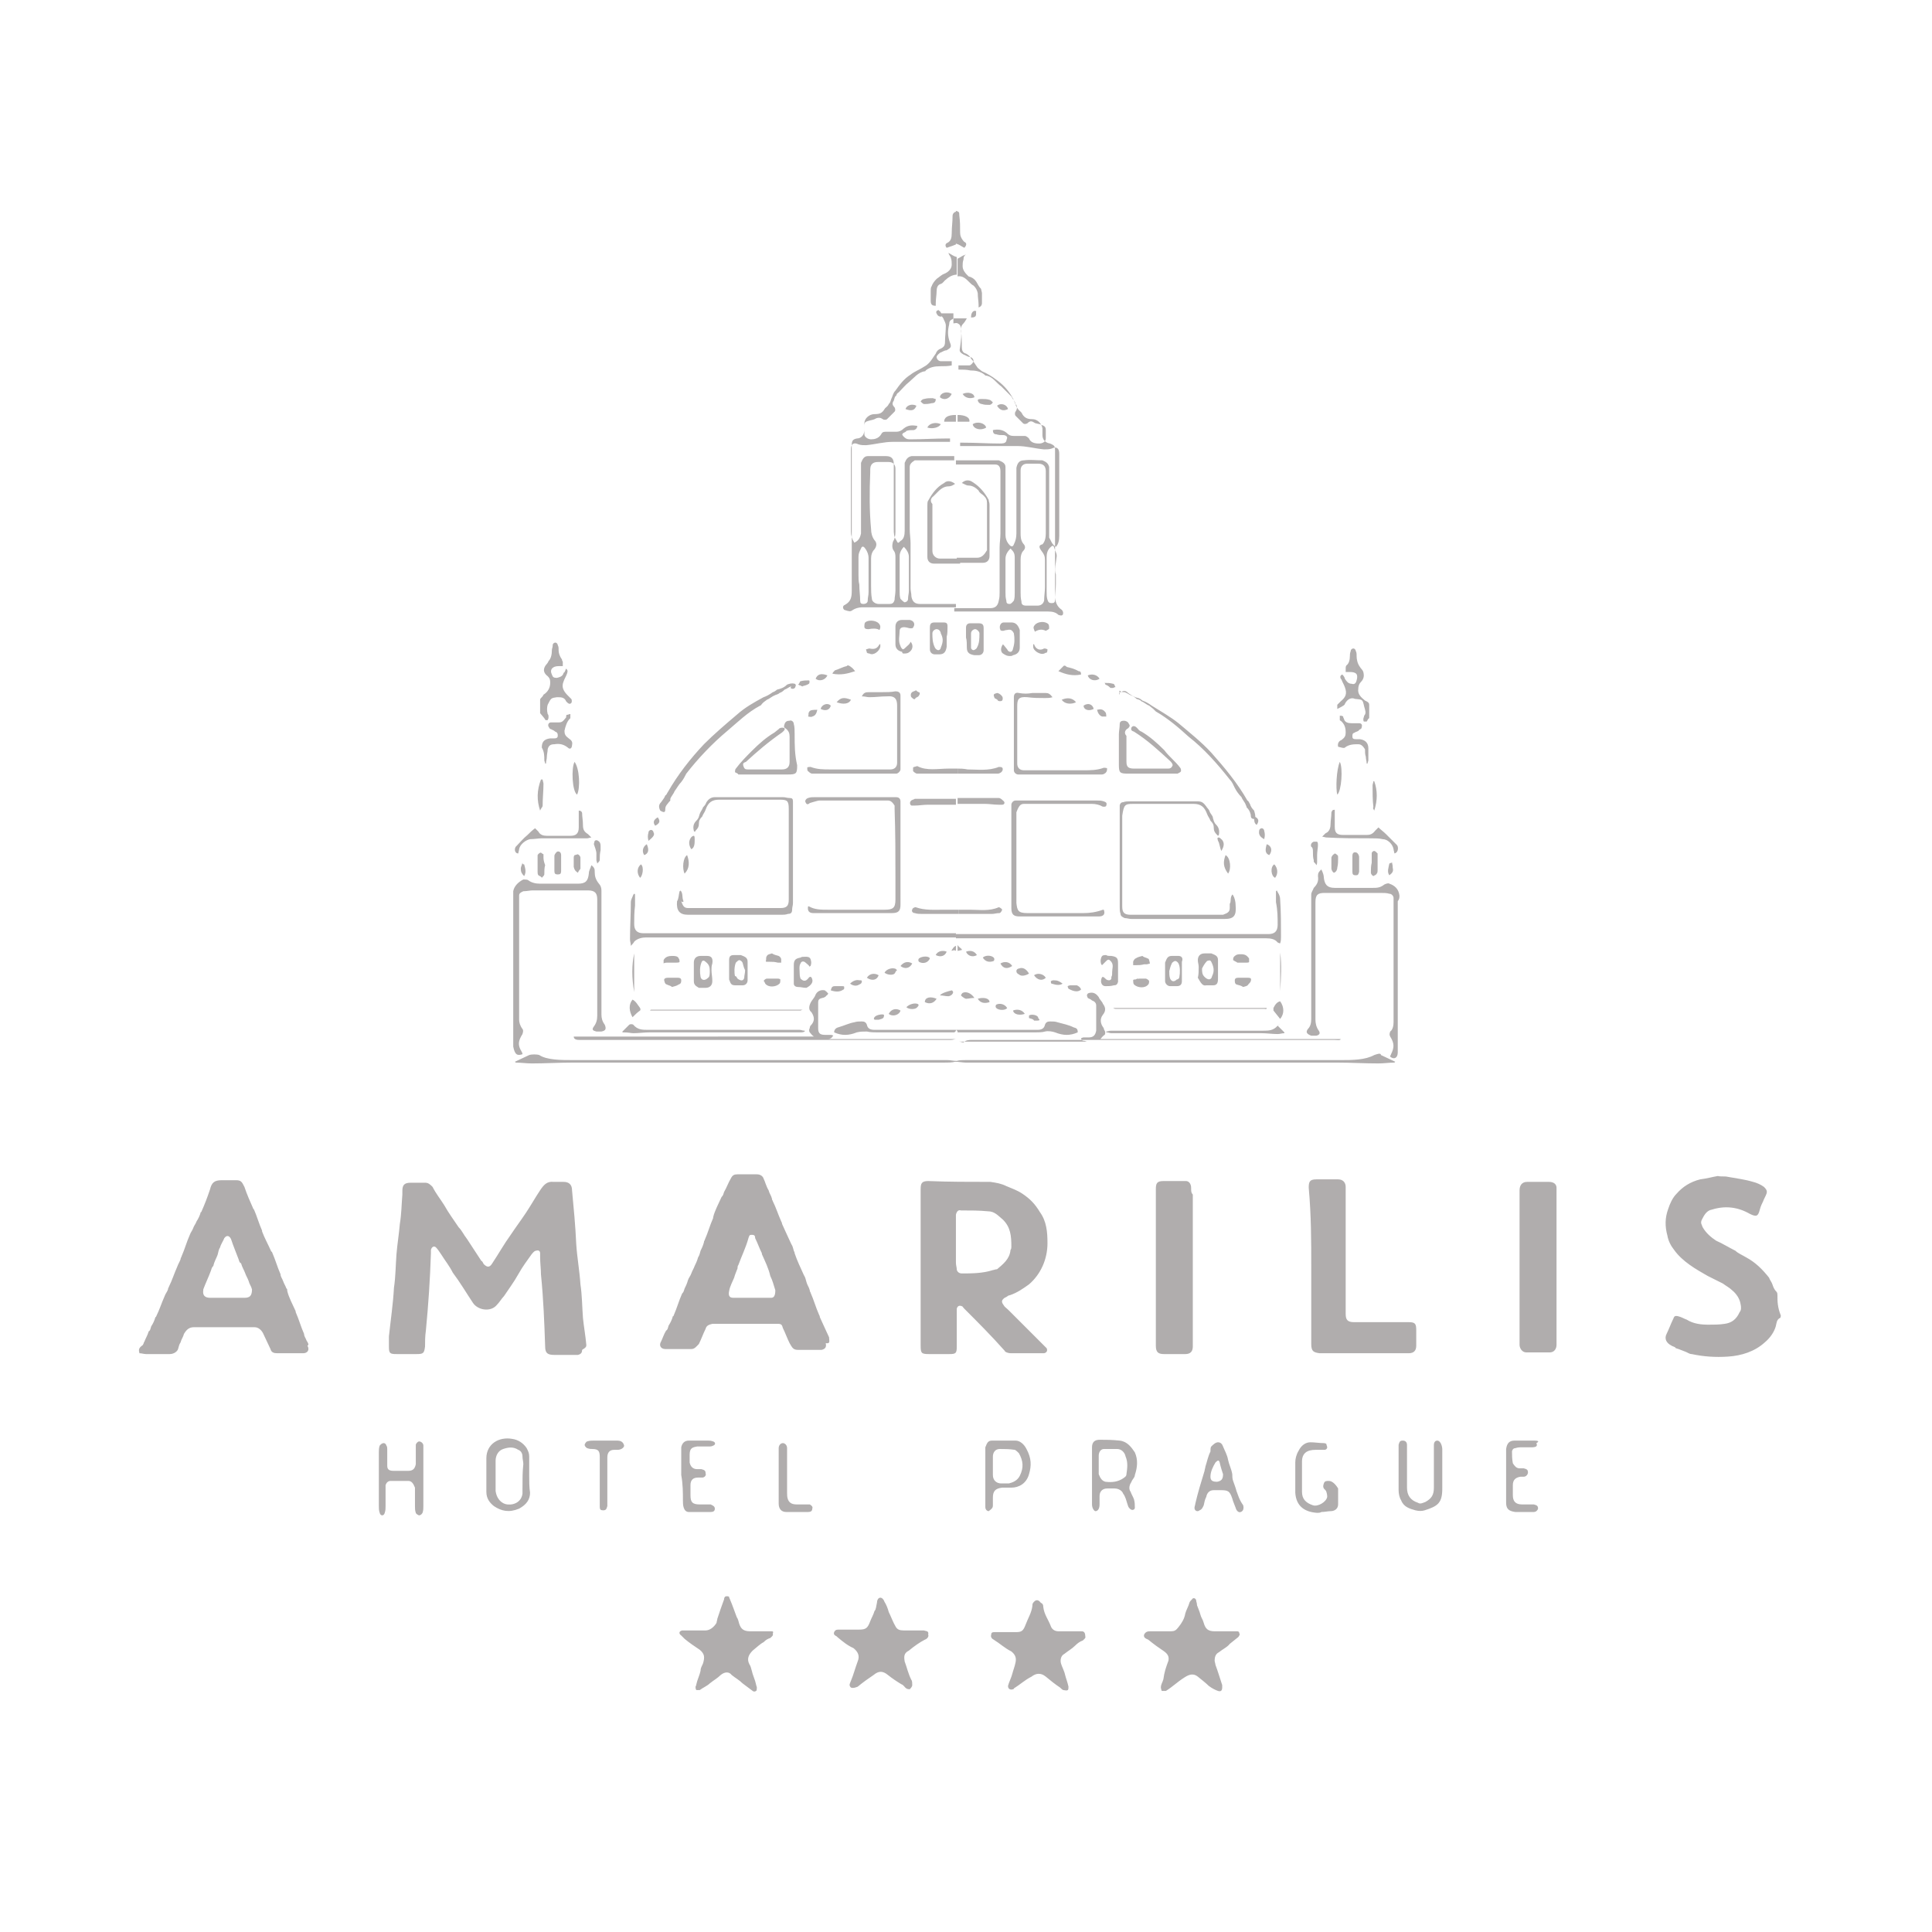 <svg version="1.1" id="Vrstva_1" xmlns="http://www.w3.org/2000/svg" x="0" y="0" viewBox="0 0 230 230" style="enable-background:new 0 0 230 230" xml:space="preserve"><style>.st0{fill:#b0adad}</style><path class="st0" d="M69.8 160.1c-.1-1.1-.3-2.2-.4-3.2-.1-1.3-.1-2.7-.3-4-.1-1.6-.4-3.2-.5-4.8-.1-2.2-.3-4.3-.5-6.4 0-.6-.3-1-1-1h-1.2c-.8-.1-1.2.4-1.6 1-.6.9-1.1 1.8-1.7 2.7-.6.9-1.2 1.7-1.8 2.6-.8 1.1-1.4 2.2-2.2 3.4-.3.5-.6.5-1 .1-.1-.1-.1-.3-.3-.4-.6-.9-1.1-1.7-1.7-2.6-.4-.5-.6-1-1-1.4-.6-.9-1.2-1.7-1.7-2.6-.5-.8-1-1.4-1.4-2.2-.3-.3-.5-.5-.9-.5h-1.7c-.8 0-1 .3-1 1v.4c-.1 1.2-.1 2.3-.3 3.5-.1 1.2-.3 2.4-.4 3.6-.1 1.3-.1 2.7-.3 4-.1 1.9-.4 3.9-.6 5.8v1.2c0 .8.1.9.9.9h2.4c.8 0 .9-.1 1-.9 0-.6 0-1.2.1-1.9.3-3.1.5-6.1.6-9.2v-.4c.1-.4.4-.5.6-.3s.4.5.6.8c.5.8 1 1.4 1.4 2.2.9 1.2 1.6 2.4 2.4 3.6.6.9 2.1 1.1 2.8.3.4-.4.6-.8.9-1.1.6-.9 1.2-1.7 1.7-2.6.5-.9 1.1-1.7 1.6-2.4.1-.1.3-.4.5-.4.3-.1.5 0 .5.3v.4c0 .8.1 1.4.1 2.1.3 3 .4 5.7.5 8.6 0 .8.3 1 1.1 1h2.8c.4-.1.5-.3.5-.6.5-.3.5-.4.5-.6zm50.6 1h3.9c.4-.1.4-.4.3-.6l-.4-.4-1.4-1.4-2.7-2.7c-.3-.3-.5-.4-.6-.6-.3-.4-.3-.6.1-.9.3-.1.4-.3.6-.3.9-.3 1.6-.8 2.3-1.3 1.4-1.2 2.2-3 2.2-4.9 0-1.3-.1-2.6-.9-3.7-.6-1-1.2-1.6-2.1-2.2-.6-.4-1.2-.6-1.9-.9-.6-.3-1.2-.4-1.9-.5-2.4 0-5 0-7.4-.1-.8 0-.9.3-.9 1v18.6c0 .9.1 1 1 1h2.4c.8 0 .9-.1.9-.9v-4.5c.1-.4.4-.4.6-.3.1 0 .1.1.3.3 1.6 1.6 3.2 3.2 4.8 5 0 .1.3.3.8.3zm-2.2-9.9c-1.2.4-2.6.4-3.7.4-.4 0-.6-.3-.6-.5s-.1-.5-.1-.8v-5.7c.1-.4.3-.6.6-.5 1.1 0 2.2 0 3.2.1.8 0 1.2.5 1.8 1 .9.9 1 1.9 1 3.2 0 .1 0 .3-.1.4-.1 1.1-.9 1.7-1.6 2.3-.2 0-.4.1-.5.1zm-81.7 8.4c-.1-.3-.3-.5-.3-.8-.4-.9-.6-1.7-1-2.6v-.1c-.4-.9-.8-1.6-1-2.4 0-.1 0-.3-.1-.3-.1-.3-.3-.6-.4-.9-.1-.3-.3-.5-.3-.8-.4-.9-.6-1.7-1-2.6 0 0 0-.1-.1-.1-.4-.9-.8-1.6-1.1-2.4v-.1c-.4-.9-.6-1.7-1-2.6v.1c-.4-.9-.8-1.8-1.1-2.7-.3-.6-.4-.8-1-.8h-1.7c-.9 0-1.2.3-1.4 1.1-.3.9-.6 1.7-1 2.6 0 0 0 .1-.1.1-.1.4-.3.8-.5 1.1-.1.3-.3.5-.4.8s-.3.5-.4.8c-.4.9-.6 1.7-1 2.6 0 .1-.1.1-.1.3-.1.3-.3.6-.4.9-.4.9-.6 1.6-1 2.4 0 .1-.1.1-.1.3-.1.3-.3.5-.4.8-.4.9-.6 1.6-1 2.4 0 0 0 .1-.1.1-.1.4-.3.8-.5 1.1-.1.3-.1.5-.3.6-.1.4-.4.9-.5 1.2-.1.1-.1.4-.3.5-.4.3-.4.5-.3.9.3 0 .5.1.8.1h2.8c.5 0 .9-.3 1-.6.1-.3.1-.5.3-.8.1-.4.3-.6.4-1 .3-.5.6-.8 1.2-.8h7.2c.5 0 .9.4 1.1.9.3.6.5 1.1.8 1.7.1.4.4.5.8.5h3.1c.5 0 .8-.4.5-.9.2-.1.1-.3-.1-.6zm-7.4-5.1H25c-.6 0-.9-.3-.8-.9v-.1c.3-.8.6-1.4.9-2.2.1-.3.1-.4.3-.6.1-.5.4-1 .5-1.3.1-.3.1-.6.3-.9.1-.4.4-.8.5-1.1.3-.4.6-.3.8.1.3.9.6 1.6.9 2.4.1.3.1.4.3.5.1.4.4.9.5 1.2.1.3.3.6.4.9.1.4.3.6.4 1 0 .8-.3 1-.9 1zm69.6 4.7c-.4-.9-.8-1.7-1.1-2.4 0-.1 0-.1-.1-.3-.4-.9-.6-1.7-1-2.6 0-.1-.1-.1-.1-.3-.1-.4-.3-.6-.4-1-.1-.3-.1-.5-.3-.8-.4-.9-.8-1.7-1.1-2.6 0-.1 0-.1-.1-.3-.1-.3-.1-.5-.3-.8-.4-.9-.8-1.7-1.1-2.4 0-.1 0-.1-.1-.3-.4-.9-.6-1.6-1-2.4 0-.1-.1-.1-.1-.3-.1-.4-.3-.6-.4-1-.3-.5-.4-1-.6-1.4-.1-.3-.4-.5-.8-.5h-2.3c-.4 0-.6.1-.8.5-.3.5-.5 1.1-.8 1.6-.1.3-.1.4-.3.6-.4.9-.8 1.6-1 2.4v.1c-.4.9-.6 1.7-1 2.6 0 .1-.1.1-.1.3-.1.4-.3.8-.4 1-.1.3-.1.5-.3.8-.1.4-.3.8-.4 1-.1.3-.3.6-.4.9-.1.3-.3.5-.4.8-.1.4-.3.8-.4 1-.1.3-.1.4-.3.6-.4.9-.6 1.7-1 2.6 0 0 0 .1-.1.1-.1.4-.3.8-.5 1.1-.1.3-.1.5-.3.6-.3.5-.4.9-.6 1.3-.3.5 0 .9.5.9h3.1c.4 0 .6-.3.9-.6.3-.6.5-1.2.8-1.8.1-.4.4-.5.8-.6h7.8c.4 0 .5.1.6.5.3.6.5 1.2.8 1.8.3.5.4.8 1 .8h2.8c.5-.1.6-.4.5-.8.6.1.4-.3.4-.7zm-6.9-4.7h-4.5c-.5 0-.6-.3-.5-.8.1-.6.4-1.1.6-1.6.1-.4.3-.8.4-1.1 0-.1 0-.3.1-.4.4-1.1.9-2.1 1.2-3.2.1-.3.1-.4.4-.4s.4.1.4.4c.3.6.5 1.2.8 1.8v.1c.4.9.8 1.7 1 2.6.3.6.4 1.1.6 1.7 0 .7-.2.9-.5.9zm119.8-.3c0-.1 0-.3-.1-.4-.3-.3-.4-.6-.5-.9-.1-.3-.3-.5-.4-.8-.8-1-1.6-1.8-2.7-2.4-.5-.3-1-.5-1.3-.8-.8-.4-1.6-.9-2.3-1.2-.6-.4-1.2-.9-1.6-1.6-.1-.3-.3-.5-.1-.9.3-.6.6-1.1 1.2-1.2 1.6-.5 3.1-.3 4.5.5.8.4 1 .3 1.2-.5.1-.4.3-.8.4-1 .1-.3.3-.6.4-.9s0-.5-.3-.8c-.4-.3-.9-.5-1.3-.6-1-.3-1.9-.4-3-.6-.4-.1-.8 0-1.2-.1-.6.1-1.3.3-2.1.4-1.2.3-2.1.9-2.8 1.7-.5.5-.8 1.2-1 1.8-.4 1.1-.4 2.1-.1 3.2.1.6.4 1.2.8 1.7 1 1.4 2.6 2.3 4 3.1l1.8.9c.4.3.8.5 1.1.8.5.4.9 1 1 1.6.1.4.1.8-.1 1-.4.9-1 1.3-1.8 1.4-.6.1-1.3.1-1.9.1-.9 0-1.8-.1-2.6-.6-.3-.1-.6-.3-1-.4-.4-.1-.5 0-.6.3-.3.6-.5 1.2-.8 1.8-.3.6 0 1.1.6 1.4.1.1.4.1.5.3.4.1.8.3 1.1.4s.5.3.8.3c1.4.3 2.8.4 4.3.3 1.6-.1 3.2-.6 4.4-1.7.6-.5 1.1-1.2 1.3-1.9.1-.4.1-.8.5-1 .1 0 .1-.3.1-.3-.4-1-.4-1.7-.4-2.4zm-55.5-3.5v9.3c0 .9.3 1 1 1.1h10.6c.6 0 .9-.3.9-.9v-1.8c0-.8-.1-1-.9-1h-6.5c-.8 0-1-.3-1-1v-15.1c0-.5-.3-.9-.9-.9h-2.6c-.8 0-.9.3-.9 1 .3 3.3.3 6.4.3 9.3zm-14.3-9.3c0-.5-.3-.8-.6-.8h-2.7c-.8 0-.9.3-.9 1v18.6c0 .8.3 1 1 1h2.5c.6 0 .9-.3.9-.9v-18.1c-.2-.2-.2-.4-.2-.8zm42.6-.7h-2.6c-.6 0-.9.4-.9 1v18.4c0 .4.3.9.8.9h2.8c.5 0 .8-.4.8-.9v-18.7c0-.4-.3-.7-.9-.7zm-92.6 53.5h-2.5c-.8 0-1.1-.3-1.3-.9-.1-.3-.1-.5-.3-.8-.3-.8-.5-1.4-.8-2.1 0-.1-.1-.1-.1-.3-.1-.1-.4-.1-.5 0-.1.1-.1.3-.1.3-.3.8-.5 1.4-.8 2.3 0 .1-.1.4-.1.5-.3.5-.8.9-1.3.9h-2.8c-.4.1-.4.4-.1.6l.4.4c.6.5 1.2.9 1.8 1.3.6.5.6.9.4 1.6-.1.3-.3.5-.3.9-.1.5-.4 1.1-.5 1.6 0 .1-.1.3-.1.3 0 .1 0 .3.1.4h.4c.4-.3.9-.5 1.2-.8.5-.4.9-.6 1.3-1 .5-.4 1-.4 1.3 0 .5.4.9.6 1.3 1l1.2.9c.1.1.3.1.4 0 .1 0 .1-.3.1-.4s-.1-.3-.1-.4c-.1-.5-.4-1.1-.5-1.6-.1-.3-.1-.5-.3-.8-.3-.6-.1-1.1.4-1.6.5-.4.9-.8 1.3-1 .3-.3.5-.4.8-.5.1-.1.4-.3.3-.5.1-.3 0-.3-.2-.3zm55.5 0h-2.7c-.8 0-1.1-.3-1.3-1-.1-.4-.3-.6-.4-1-.1-.4-.3-.8-.4-1.1 0-.3-.1-.4-.1-.6-.1-.3-.4-.3-.5-.1-.1.1-.3.3-.3.4-.1.4-.4.9-.5 1.3-.1.6-.4 1.1-.8 1.6-.3.4-.5.5-.9.5H137c-.3 0-.6 0-.8.4-.1.4.3.5.5.6.6.5 1.3 1 1.9 1.4.4.3.6.6.5 1.1-.3.8-.5 1.4-.6 2.2-.1.4-.3.6-.3 1 0 .1.1.4.1.4h.5c.8-.5 1.4-1.1 2.2-1.6.6-.4 1.1-.5 1.6-.1s1 .8 1.3 1.1c.4.3.8.5 1.1.6.3.1.5 0 .5-.4v-.3c-.3-.9-.5-1.6-.8-2.4 0-.1-.1-.4-.1-.5 0-.4.1-.8.5-1 .5-.4 1-.6 1.3-1 .4-.3.6-.5 1-.8.1-.1.3-.4.1-.5.1-.1-.1-.2-.2-.2zm-37.3-.1h-2.4c-.5 0-.8-.1-1-.5-.3-.5-.5-1.1-.8-1.7-.1-.4-.3-.9-.5-1.2-.1-.3-.3-.5-.5-.5-.3 0-.4.4-.4.6-.1.4-.1.8-.3 1-.1.4-.4.9-.5 1.2-.3.8-.5 1-1.3 1h-2.5c-.3 0-.4.1-.5.3-.1.3.1.4.3.5l.1.1c.6.5 1.2 1 1.9 1.3.5.4.8.9.5 1.6-.3.8-.5 1.6-.8 2.3-.1.3-.3.5 0 .8.3.1.5 0 .8-.1.6-.5 1.3-1 1.9-1.4.6-.5 1.1-.5 1.7 0 .5.4 1.1.8 1.6 1.1.3.1.4.4.6.5.1.1.4.1.4.1.1-.1.3-.3.3-.5s0-.5-.1-.6c-.4-.8-.5-1.4-.8-2.2-.1-.6-.1-1 .5-1.3.6-.5 1.3-1 1.9-1.3.3-.1.5-.4.4-.6.1-.5-.3-.4-.5-.5zm18.7.1H126c-.5 0-.8-.3-.9-.6-.3-.8-.8-1.4-.9-2.3 0-.3-.1-.4-.3-.5-.3-.4-.6-.4-.9 0-.1.1-.1.3-.1.4-.1.8-.5 1.4-.8 2.2s-.5.9-1.2.9h-2.4c-.3 0-.5 0-.5.3-.1.3.1.5.3.6.8.5 1.3 1 2.1 1.4.5.4.6.8.5 1.3-.1.5-.3 1-.4 1.4s-.4 1-.5 1.4c0 .4.3.5.6.4.1 0 .1-.1.1-.1.8-.5 1.3-1 2.1-1.4.5-.4 1.1-.5 1.7 0 .6.5 1.1.9 1.7 1.3.1.1.3.3.4.3s.4.1.5 0c.1 0 .1-.3.1-.4-.1-.5-.3-1-.4-1.4-.1-.5-.4-1-.5-1.4-.1-.4 0-.9.4-1.1.5-.4.9-.6 1.3-1 .3-.3.6-.5.9-.6.1-.1.4-.3.3-.5 0-.6-.3-.6-.5-.6zm4.6-22.7c-.9-.1-1.7-.1-2.4-.1-.6 0-.9.3-.9.9v6.8c0 .5.3.8.4.8.3 0 .5-.3.5-.8v-1c0-.5.3-.9.9-.9h.9c.5 0 .9.3 1 .6.3.4.4.9.5 1.2.1.3.1.4.3.6.3.3.6.1.6-.1 0-.4 0-.6-.1-1-.1-.3-.3-.6-.4-.9-.3-.4-.1-.9.1-1.2.1-.3.4-.5.4-.8.3-.9.4-1.8 0-2.7-.4-.6-.9-1.3-1.8-1.4zm.8 4c0 .3-.3.4-.4.5-.6.4-1.3.5-2.1.4-.4-.1-.6-.4-.8-.9v-2.2c0-.5.3-.8.6-.8h1.6c.5 0 .9.4 1 .9.3.7.2 1.4.1 2.1zm-71.1.2v-2.3c0-.4-.1-.6-.3-1-.4-.6-1-1-1.7-1.1-1.6-.3-3.1.6-3.1 2.3v4c0 .8.4 1.3.9 1.7.9.6 1.8.8 3 .3.9-.5 1.3-1.1 1.3-1.9-.1-.7-.1-1.3-.1-2zm-.8 1.6v.5c-.1.9-.9 1.4-1.8 1.3-.8-.1-1.3-.8-1.4-1.6v-3.6c0-.6.3-1.2.9-1.4s1.2-.3 1.8.1c.3.1.5.4.5.8 0 .3.1.6.1.9-.1.9-.1 1.8-.1 3zm-11.8-5.2c0-.3-.3-.5-.5-.5s-.4.3-.4.4v2.3c-.1.5-.3.8-.9.8h-1.7c-.5 0-.8-.1-.8-.6v-1.8c0-.3 0-.5-.1-.6-.1-.4-.5-.4-.8 0-.1.3-.1.5-.1.8v6.4c0 .3 0 .5.1.8.1.4.5.4.6 0 .1-.3.1-.5.1-.8v-2.5c.1-.3.3-.5.6-.5h2.1c.4 0 .6.3.8.8v2.2c0 .3 0 .5.1.8 0 .1.3.3.4.3.1 0 .3-.1.4-.3.1-.3.1-.5.1-.8v-7.2zm96.8 5.4c-.1-.4-.3-.9-.4-1.2-.1-.3-.1-.5-.1-.8-.1-.6-.4-1.2-.5-1.7-.1-.6-.4-1.1-.6-1.6-.1-.3-.3-.5-.6-.5s-.6.3-.8.5c-.1.1-.1.4-.1.6-.3.6-.4 1.2-.6 1.8 0 .1-.1.4-.1.5-.4 1.3-.8 2.6-1.1 3.9 0 .1-.1.4-.1.5 0 .4.4.5.6.3.3-.1.4-.4.5-.6.1-.4.1-.6.3-1 .1-.5.4-.8.9-.8h.8c.9 0 1.1.1 1.4 1 .1.4.3.8.4 1.1.1.4.4.6.6.5.3-.1.4-.4.3-.8-.5-.7-.6-1.2-.8-1.7zm-2.3-1.1c-.5 0-.8-.1-.8-.6 0-.6.3-1.2.6-1.7.3-.3.4-.3.5 0 .1.5.3 1.1.4 1.4 0 .6-.2.8-.7.9zm-26.7 2.8v-.9c0-.8.3-1.1 1.1-1.2h1.1c.9 0 1.8-.5 2.1-1.6.3-1 .3-1.9-.3-3-.3-.6-.8-1-1.3-1h-2.8c-.5 0-.6.3-.8.8v7.1c0 .4.3.5.4.5.4-.3.5-.4.5-.7zm0-5.8c0-.5.3-.9.8-.9.6 0 1.2 0 1.8.1.1 0 .4.3.5.4.5.9.6 1.7.1 2.7-.3.6-.9.8-1.3.9h-.9c-.6 0-1-.4-1-1v-2.2zm53.4-1.4c-.1-.3-.3-.5-.5-.5-.3 0-.4.3-.4.5v5.1c0 .9-.3 1.3-1 1.7-.3.1-.6.3-.9.1-.9-.3-1.3-.9-1.3-1.8V172c0-.2-.1-.5-.5-.5-.3 0-.4.1-.5.5v5.4c0 .4.1.9.3 1.2.3.8 1 1 1.7 1.2.4.1.8.1 1.1 0 1.6-.5 2.1-.9 2.1-2.6v-4.7s0-.2-.1-.5zm-13.4 4.3c-.3 0-.5 0-.6.3-.1.3-.1.4 0 .6.1.1.3.3.3.4.1.3.1.5.1.6-.1.6-1.1 1.2-1.7 1-.9-.3-1.3-.8-1.3-1.6V174c0-1 .6-1.4 1.6-1.4h1.1c.1 0 .3-.1.3-.3 0-.1-.1-.3-.1-.4-.1-.1-.3-.1-.3-.1-.5 0-1.1-.1-1.6-.1-.6 0-1.1.4-1.4 1-.3.5-.4 1-.4 1.4v3.6c.1 1.6 1.1 2.3 2.6 2.4.1 0 .4 0 .5-.1.4 0 .8-.1 1.1-.1.5 0 .9-.3.9-.8v-1.9c-.3-.5-.7-.9-1.1-.9zm24.5-4.8s-.1 0 0 0h-2.4c-.6 0-.9.3-1 1v6.4c0 .8.4 1 1.1 1.1h2.2c.3 0 .5-.3.5-.4 0-.3-.1-.4-.5-.5h-1.4c-.8 0-1.1-.4-1.1-1.1v-1.2c0-.6.3-.9.9-1h.4c.3 0 .5-.3.5-.5 0-.3-.1-.4-.5-.5h-.5c-.4 0-.6-.3-.8-.6-.1-.5-.1-1-.1-1.4 0-.1.1-.4.4-.4.3-.1.5-.1.6-.1h1.3c.5 0 .8-.1.6-.5.4-.2.2-.3-.2-.3zm-101.4 7.1c0 .3 0 .6.1.9.1.3.3.5.6.5h2.6c.3 0 .5-.1.5-.4s-.3-.4-.5-.5h-1.3c-.9 0-1.1-.3-1.1-1.1v-1.2c0-.6.3-.9.9-.9h.5c.3 0 .5-.3.4-.5 0-.3-.1-.4-.5-.5H83c-.5 0-.8-.3-.9-.8v-.9c0-.8.3-.9.9-1h1.3c.3 0 .4 0 .6-.1.3-.1.3-.4 0-.5-.3-.1-.4-.1-.6-.1H82c-.5 0-.8.3-.9.8v3.3c.2 1.1.2 2.1.2 3zm-7.8-7.1h-2.8c-.3 0-.5 0-.8.1-.1 0-.3.3-.3.4 0 .1.1.3.3.4.3.1.4.1.6.1.8 0 .9.3.9 1v5.9c0 .3.1.4.4.4.3 0 .4-.1.5-.5v-5.8c0-.6.3-.9.8-.9h.4c.5 0 .8-.3.8-.5-.1-.5-.5-.6-.8-.6zm22.9 7.6h-1.5c-.5 0-.9-.1-1.1-.6-.1-.3-.1-.5-.1-.8v-5.3c0-.4-.3-.6-.5-.6-.3 0-.5.3-.5.6v6.6c0 .6.3 1 .9 1h2.6c.3 0 .5-.1.5-.4.1-.2-.1-.4-.3-.5zm5-106.4c.4-.3.9-.4 1.2-.4h11.2v-.4h-4.3c-.6 0-.9-.3-1-.9 0-.4-.1-.6-.1-1v-5.3c0-.6-.1-1.1-.1-1.7v-7.4c0-.4.3-.6.6-.8h4.7v-.5h-5.1c-.4.1-.6.3-.8.8v8.1c0 .5-.1 1-.5 1.2-.3.3-.3.3-.5-.1-.3-.4-.3-.9-.3-1.3v-7.8c0-.6-.3-.9-.9-.9h-2.2c-.4 0-.6.3-.8.8v8.4c-.1.5-.3.9-.8 1.1-.3-.5-.4-.9-.4-1.3v-9.8c0-.6.3-.9.9-.6.3.1.6.1.9.1 1.1-.1 2.1-.4 3.2-.4h6.8v-.4h-.4c-1.4 0-2.8.1-4.3.1-.3 0-.5 0-.8-.3-.1-.1-.3-.3-.1-.4 0-.1.3-.1.4-.3.3-.1.5-.1.9-.1.3-.1.4-.3.4-.5-.6-.1-1.1-.1-1.6.3-.3.3-.6.4-.9.4h-1.3c-.3 0-.4.1-.5.3-.3.5-.8.6-1.2.6-.4 0-.8-.3-.8-.6v-1c0-.4.1-.5.5-.6.3-.1.6-.1.9-.3.3-.1.5-.1.8.1.1.1.4.1.5 0l.9-.9c.1-.1.1-.3 0-.5-.3-.3-.3-.5-.1-.8.1-.3.1-.5.3-.6 0-.1.1-.3.3-.4.4-.4.8-.9 1.2-1.2.6-.5 1.1-1.2 1.9-1.3 0 0 .1 0 .1-.1.5-.4 1.1-.5 1.7-.5.5 0 1 0 1.4-.1V43H112c-.3 0-.5-.3-.5-.5s.3-.4.4-.5c.3-.1.5-.3.8-.3.5-.3.6-.4.4-.9-.3-.8-.3-1.4-.1-2.2 0-.3.1-.5.4-.6l.1-.1v-.6h-1.6c.1.3.3.4.4.6.1.3.3.5.3.9 0 .6-.1 1.3-.1 1.9 0 .4-.1.6-.5.8-.3.1-.5.3-.6.6-.3.4-.5.8-.8 1.1-.1.1-.3.3-.5.4-.6.4-1.2.6-1.7 1-.8.5-1.3 1.2-1.8 1.9-.3.3-.3.6-.5 1-.1.3-.1.4-.3.6-.1.3-.4.4-.5.6-.3.5-.6.6-1.2.6s-1.2.5-1.2 1.1v.8c0 .6-.4 1-.9 1-.5.1-.6.3-.6.8v17.3c0 .8-.1 1.3-.8 1.7-.3.1-.3.4-.1.6.6.2.7.2.9.1zm5.7-6.5c0-.5.3-.9.5-1.1.4.4.6.8.6 1.2v4c0 .4-.1.6-.1 1 0 .3-.3.4-.4.4s-.4-.3-.5-.4c-.1-.3-.1-.6-.1-.9v-4.2zm-3.5-10v-.3c0-.6.3-.9.9-.9h1.3c.5 0 .8.3.8.8v7.5c0 .5-.1.9-.3 1.2-.1.4-.1.6 0 .9.3.4.3.6.3 1v3.9c0 .4-.1.8-.1 1.1-.1.4-.3.5-.6.5h-1.3c-.4 0-.8-.3-.8-.6-.1-.5-.1-1.1-.1-1.6v-3.2c0-.4.1-.8.4-1.1.3-.4.3-.8 0-1.1-.3-.4-.4-.9-.4-1.3-.2-2.1-.2-4.4-.1-6.8zm-1.4 12.2v-2.1c0-.4.1-.6.3-1 .1-.3.3-.3.5 0 .3.4.4.8.4 1.1v4.1c0 .4-.1.6-.1 1 0 .3-.3.4-.5.4-.3 0-.4-.1-.4-.4 0-.6-.1-1.2-.1-1.9-.1-.4-.1-.8-.1-1.2zm-40 57.1c0-.1 0-.1-.1-.3-.5-.8-.4-1.3.1-2.1.1-.3.1-.5 0-.6-.3-.4-.4-.8-.4-1.1v-14.8c0-.3.3-.4.5-.5.4 0 .8-.1 1.1-.1H70c.9 0 1.1.4 1.1 1.1v13.8c0 .5-.1.9-.4 1.3-.3.4-.1.5.3.6h.6c.5-.1.6-.3.4-.8-.3-.4-.4-.8-.4-1.2V106c0-.3-.1-.6-.3-.8-.4-.5-.5-.9-.5-1.4 0-.3 0-.5-.4-.8-.1.4-.3.6-.3 1-.1.9-.4 1.2-1.3 1.2h-4.5c-.5 0-1-.1-1.4-.4-.1-.1-.4-.1-.6-.1-.6.3-1.1.8-1.2 1.4v18.5c.2 1 .5 1.1 1.1.9zm13.3-13.4c.4-.4 1-.5 1.4-.5h36.9v-.5H76.6c-.8 0-1.1-.4-1.1-1.1 0-.7 0-1.4.1-2.2v-1.3c0-.1-.1-.1-.1-.1l-.1.1c-.1.3-.3.6-.3.9 0 1.4-.1 3-.1 4.4 0 .3.1.5.1.8.4-.4.4-.5.4-.5z"/><path class="st0" d="M81.3 107.1c-.1-.4 0-.8-.3-1.1 0 .1-.1.1-.1.1-.1.4-.1.9-.3 1.2-.1 1.1.3 1.6 1.3 1.6H93c.3 0 .5 0 .8-.1.3 0 .5-.1.5-.5 0-.3.1-.5.1-.8V95.4c0-.3-.1-.4-.4-.4s-.5-.1-.8-.1h-8.1c-.5 0-.8.3-1 .6-.1.3-.3.5-.4.6-.1.3-.3.5-.4.8-.1.3-.1.5-.4.8-.4.4-.4.8-.3 1.2 0 .1.1.1.1.1s.1 0 .1-.1c.3-.3.4-.5.4-.8 0-.4.1-.6.4-.9.1-.3.3-.5.4-.8.3-.9.8-1.2 1.6-1.2h7.2c.9 0 1.1.1 1.1 1.1v10.8c0 .8-.3 1-1 1h-11c-.5 0-.6-.3-.8-.8.3.2.3 0 .2-.2zm25.3-2.8v2.8c0 1-.3 1.2-1.3 1.2h-6.7c-.9 0-1.6 0-2.3-.4h-.1c-.1.5.1.8.6.8h9.4c.8 0 1-.3 1-1V95.4c0-.4-.3-.5-.5-.5H97c-.3 0-.5 0-.8.1-.3.1-.4.4-.3.5.1.3.3.3.5.1.4-.1.9-.3 1.2-.3h8.1c.4 0 .6.3.8.6v.4c.1 2.9.1 5.4.1 8zm.6-21v-.5c0-.4-.3-.5-.6-.5-.5.1-1.1.1-1.6.1h-1.6c-.4 0-.6.1-.8.5.4 0 .6.1.9.1.8 0 1.3-.1 2.1-.1 1-.1 1.2.4 1.2 1.1v6.8c0 .5-.3.8-.8.8h-7.1c-.9 0-1.6 0-2.4-.3-.1 0-.4 0-.4.1s0 .4.1.4c.1.1.3.3.5.3h10c.2 0 .5-.3.5-.5v-8.3zm-12.6 4.1c0-.4 0-.9-.1-1.2 0-.3-.3-.5-.5-.4-.3 0-.5.1-.6.4s-.1.4.1.5c.4.3.5.6.5 1v3c0 .6-.3.9-.9.9H89c-.3 0-.4-.1-.5-.4-.1-.3 0-.4.3-.5 1.3-1.2 2.7-2.4 4.3-3.5.1-.1.4-.3.3-.5-.1-.1-.4-.1-.6 0l-.1.1c-.1.1-.4.3-.5.4-1 .6-1.8 1.3-2.7 2.2-.6.6-1.3 1.3-1.9 2.1-.1.1-.1.3-.1.4s.3.1.4.3h5.9c1 0 1.1-.1 1.1-1.1-.3-1.3-.3-2.4-.3-3.7zm-15.4 8.9c0-.4.3-.6.5-.9.1 0 .1-.1.1-.3.1-.3.4-.6.5-.9.3-.4.5-.8.8-1.1.3-.4.4-.6.6-1 1.4-1.8 3.1-3.6 4.9-5.1 1.3-1.1 2.4-2.2 3.9-3 .1 0 .1-.1.3-.3.2-.2.4-.3.5-.4.3-.1.6-.4.9-.5.1-.1.4-.1.6-.3.3-.1.5-.3.6-.4.3-.1.5-.3.8-.4-.2.3.1.3.2.3s.3-.1.3-.3c.1-.1 0-.3-.1-.3-.4-.1-.6 0-.9.1-.4.4-.8.5-1.2.6-.1.1-.4.3-.5.3-.4.3-.8.5-1.1.6-1.1.6-2.2 1.2-3.2 2.1-1.3 1.1-2.7 2.3-3.9 3.5-1.6 1.7-3.1 3.6-4.3 5.7-.1.1-.1.3-.3.4-.1.3-.3.5-.5.8-.3.3-.3.6-.1 1 .5.3.6.2.6-.2zM64.9 85.7s.3.1.3 0c0 0 .1-.1.1-.3 0-.2 0-.3-.1-.4-.1-.4-.1-.8 0-1.1.4-.8.4-.8 1.1-.9.5 0 .9 0 1.1.5l.1.1c.1.1.3.3.5.1.1-.1.1-.4 0-.5l-.4-.4c-.5-.5-.8-1-.5-1.7.1-.3.3-.6.4-.9.1-.3.1-.4-.1-.6-.1.1-.1.4-.3.5-.1.4-.4.5-.8.6-.4 0-.5-.1-.6-.4-.3-.6.1-1 .8-1h.5v-.5c0-.1-.1-.1-.1-.3-.3-.4-.4-.8-.4-1.1s0-.4-.1-.6c0-.1-.1-.3-.3-.3-.1 0-.3.1-.3.3 0 .3-.1.4-.1.6 0 .5-.1 1-.4 1.3-.1.3-.3.4-.4.6-.3.5-.1.9.3 1.2.3.3.3.5.3.8 0 .6-.3 1.1-.8 1.4-.1.3-.4.4-.4.6v1.6c.5.6.6.7.6.8zm46.2-26.6.6-.6c.4-.4.8-.6 1.2-.6.3 0 .5-.1.8-.3-.5-.4-1-.4-1.3-.1-.9.5-1.4 1.2-1.9 2.1-.1.1-.1.4-.1.6v6.1c0 .5.3.8.8.8h3.1v-.6h-2.4c-.5 0-.9-.4-.9-.9V60c-.3-.3-.2-.7.1-.9zM75.4 123c.6 0 1.3-.1 1.9-.1h17.9c.3 0 .4 0 .6-.1v-.1c-.3 0-.4-.1-.6-.1H77.1c-.6 0-1.2 0-1.7-.6-.1-.1-.4-.1-.5 0l-.8.8v.1c.8 0 1 .1 1.3.1zm38.4-.4h-9.7c-.4 0-.8-.1-.9-.6-.1-.3-.3-.4-.6-.4s-.6 0-.9.1c-.6.1-1.2.4-1.9.6-.4.1-.5.4-.5.6.9.4 1.7.4 2.7 0 .4-.1.8-.1 1.2-.1.4.1.9.1 1.2.1h9.2c.2-.1.2-.2.2-.3zm-49-32.1c0 .1.1.3.1.4h.1c0-.3.1-.5.1-.8 0-.3.1-.6.1-.9.1-.4.3-.6.8-.6.6-.1 1.1 0 1.6.4.3.3.5 0 .5-.3.1-.4-.1-.6-.4-.8-.4-.3-.5-.5-.5-.9.1-.5.3-1.1.6-1.4l.1-.1V85c-.1 0-.3.1-.4.1-.1 0-.1.1-.1.3-.4.5-.5.6-.9.6h-.9c-.3 0-.4.3-.3.5.1.1.1.3.3.3.1.1.3.1.5.3.3.1.3.3.3.5 0 .3-.3.3-.4.3h-.5c-.8.1-1 .5-1 1.1.3.5.3 1 .3 1.5zm-3.1 11.1c0-.1.1-.4.1-.5.1-.6.8-1.1 1.3-1.2.5 0 1-.1 1.4-.1h5.4c.1 0 .4-.1.5-.1l-.4-.4c-.5-.3-.6-.6-.6-1.1s-.1-1-.1-1.4c0-.1-.1-.3-.4-.3v2c0 .8-.4 1-1 1h-2.8c-.4 0-.8-.1-1-.5l-.4-.4c-.4.3-.6.5-.9.8-.5.4-.9.9-1.3 1.3-.3.2-.3.9.2.9zm51.1-27c0-.4-.1-.5-.5-.5h-1c-.4 0-.6.1-.6.6v2.6c0 .4.3.6.6.6h.5c.6 0 .8-.3.9-.9v-1.2c.1-.3.1-.8.1-1.2zm-.8 2.5c0 .1-.1.3-.3.3-.1 0-.3-.1-.4-.3-.3-.6-.3-1.2-.3-1.7 0-.3.3-.5.5-.5.3 0 .5.3.5.5.3.6.3 1 0 1.7zm-24.4 40.2h.8c.4 0 .6-.3.6-.6v-2.2c0-.5-.3-.6-.8-.8h-.8c-.4 0-.6.1-.6.6v2.3c.2.6.3.7.8.7zm0-2.7c.1-.1.3-.3.4-.3s.3.1.4.3c.1.3.1.5.3.9 0 .4-.1.6-.1.9-.1.4-.4.4-.8.1-.1-.1-.1-.3-.3-.3-.1-.4-.1-1.1.1-1.6zm-3.4-.8h-.8c-.5 0-.8.3-.8.8v2.2c0 .5.3.6.6.8h.8c.5 0 .8-.3.8-.8s-.1-.9-.1-1.3c0-.3 0-.5.1-.8.1-.6-.1-.9-.6-.9zm.1 2.6c-.4.4-.8.3-.9-.1-.1-.6-.1-1.2.1-1.7.1-.3.3-.3.5-.1.4.3.5.6.5 1.1 0 .3 0 .7-.2.8zm27.1-80v-.3c0-.5.1-1 .1-1.4 0-.4.1-.8.5-.9.3-.1.4-.4.6-.5.4-.4.9-.6 1.3-.6v-2.1c-.4-.1-.6-.3-1-.5.1.3.3.5.3.6.1.3.1.5.1.8 0 .5-.4.9-.9 1.1-.3.1-.6.4-.9.6-.3.3-.5.6-.6.9-.1.1-.1.4-.1.5v1.2c0 .5.2.6.6.6zm-14.7 80.2c-.1-.4-.3-.4-.5-.1l-.1.1c-.3.3-.6.1-.8-.1-.1-.3-.1-.5-.1-.6 0-.4-.1-.9.1-1.2.1-.3.4-.3.6-.1.1.1.4.3.5.5 0-.1.1-.1.1-.1.1-.3.1-.5 0-.8-.1-.3-.4-.3-.6-.3-.3 0-.5 0-.6.1-.6.1-.8.3-.8.9v2.2c0 .3.3.4.5.4.4 0 .6.1 1 .1.6-.3.8-.7.7-1zm10.9-38.8c.3 0 .5 0 .8-.3s.3-.8 0-1.1c-.1.3-.3.4-.5.6-.1.1-.3.3-.4.3s-.3-.3-.3-.4c-.3-.6-.1-1.2-.1-1.8 0-.4.4-.5.8-.4.1 0 .3.1.5.1.1 0 .3 0 .3-.1.3-.4.1-.8-.4-.9h-.9c-.5 0-.8.3-.8.8v2.1c0 .5.3.8.8.9 0 .2.1.2.2.2zm-30 42.5h17.7c.1 0 .1-.1.3-.1H77.5c-.2.1-.1.1.1.1z"/><path class="st0" d="M69 123.8h44.2c.3 0 .4-.1.6-.1H98.5c.1 0 .3 0 .4-.1.1 0 .1-.1.3-.3 0 0-.1-.1-.3-.1h-.6c-.6 0-.9-.1-.9-.8v-3c0-.4.1-.5.5-.6.1 0 .4-.1.5-.3.1 0 .3-.3.1-.3 0-.1-.1-.1-.3-.3-.5-.1-.9.1-1.1.5-.1.3-.3.5-.5.8-.3.5-.4 1 0 1.3.4.6.4 1.1-.1 1.6 0 0-.1.1-.1.3-.1.1-.1.4 0 .5s.3.4.5.5H68.3c0 .4.5.4.7.4zm44.8-28.7h-4.9c-.1.1-.4.1-.5.3-.1.1-.1.4.1.5h.4c.5 0 1-.1 1.6-.1h3.3v-.7zm-5.1-3.7v.4c.1.1.3.3.5.3h4.8v-.6h-1.1c-1.2 0-2.6.3-3.7-.3-.3.1-.5.1-.5.2zm3.7 16.9c-1.1 0-2.3.1-3.4-.3-.1 0-.4.1-.4.3-.1.1 0 .4.3.4.3.1.5.1.9.1h4.3v-.5h-1.7zm1.4-79.2v-3.9c-.3.1-.4.3-.4.5 0 .8-.1 1.3-.1 2.1 0 .5-.1.9-.5 1.1-.3.1-.3.4-.1.6.6-.2.9-.3 1.1-.4zM64.7 102v-.3c-.2-.1-.3-.2-.3-.2-.1 0-.3.1-.4.3v2c0 .1 0 .3.1.4.1.1.3.1.4.3.1-.1.3-.3.3-.4 0-.4 0-.8.1-1.1-.2-.5-.2-.8-.2-1zm4-7.4c.4-.8.3-3.1-.3-3.9-.4.7-.3 3.5.3 3.9zm-1.9 7.2c0-.4-.3-.5-.5-.4-.1.1-.3.3-.3.5v1.8c0 .3.1.4.4.4s.4-.1.4-.4v-1.9zm-2.5-5.3c.1-.3.3-.4.3-.6 0-.9.1-1.7.1-2.6 0-.1-.1-.4-.1-.5h-.2c-.5 1.3-.5 2.5-.1 3.7zm37.5-16.6c-.1-.1-.3-.4-.5-.5-.1-.1-.4-.3-.5-.1-.5.1-1 .4-1.4.5-.1.1-.3.3-.3.4 1 .2 1.8 0 2.7-.3zM71 101.6v.8c0 .1.1.3.1.4.1-.1.3-.3.3-.4v-.1c0-.4 0-.6.1-1.1v-.5c0-.3-.1-.5-.3-.6-.1-.1-.3-.1-.4 0 0 0-.1.3-.1.4.1.3.3.8.3 1.1zm5.2 18.7s.1-.1 0-.3c-.3-.4-.5-.8-.9-1-.5.6-.4 1.4 0 2.1.3-.3.6-.6.9-.8zm28.4-46.1c-.4-.4-1.3-.4-1.6-.1-.1.1-.1.4-.1.5 0 .3.3.3.5.3.5-.1 1-.1 1.3.1.1-.2.2-.5-.1-.8zm-25.5 42.6c0 .1.1.4.3.4.1.1.4.1.6.3.3-.1.5-.1.8-.3.3-.1.3-.3.3-.5 0-.3-.3-.3-.4-.3h-1.2c-.4 0-.5.2-.4.4zm12 .3c.4.5 1.3.4 1.7 0 .1-.1.1-.3.1-.5 0 0-.1-.1-.3-.1h-1.3c-.1 0-.3.1-.4.3.1 0 .1.1.2.3zm.3-2.6h.3c.3 0 .5 0 .9.1h.4v-.4c0-.1-.1-.3-.3-.4-.3-.1-.5-.1-.8-.3-.3.1-.5.1-.6.3-.1.1-.1.3-.1.5-.1.2 0 .2.2.2zm-12 .1h1.1c.1 0 .4 0 .4-.1s0-.3-.1-.4c-.1-.3-.5-.3-.8-.3-.4 0-.8.1-1 .5v.4c.1-.1.4-.1.4-.1zm-10.6-10.7c.1-.3.3-.4.3-.5v-1.3c0-.1-.1-.3-.3-.4-.1 0-.3.1-.4.1 0 0-.1.1-.1.3v1.1c.1.4.2.5.5.7zm13-2.1c-.5.3-.6 1.6-.3 2.2.6-.6.6-1.4.3-2.2zm32-51.6v-.8c-1 0-1.4.3-1.4.8h1.4zm-10.3 27c-.1 0-.3.1-.4.1 0 .1.1.3.1.4 0 0 .1.1.3.1.5.3 1.2-.3 1.3-.8v-.3h-.1c-.3.6-.7.6-1.2.5zM82.7 99.9c0-.1 0-.4-.1-.4s-.3.1-.4.3c-.3.5-.1 1 .1 1.3.4-.2.4-.7.4-1.2zM112 50.5c-.6-.3-1.4-.1-1.6.4.6.2 1.4 0 1.6-.4zm-.6-3c-.1 0-.3-.1-.4-.1-.4 0-.6 0-1 .1-.1 0-.3.1-.4.3.1.1.3.3.4.3.3 0 .5 0 .9-.1.3 0 .5-.1.5-.5zm-10.1 35.8c-.8-.3-1.2-.3-1.7.3.8.3 1.5.2 1.7-.3zm-2.8-2.9c-.8-.3-1.2-.1-1.4.4.5.4 1.2.1 1.4-.4zm-22.2 22.5c-.5.4-.5 1.1-.1 1.6.3-.2.5-1.3.1-1.6zm-14.1-.2c-.1.4-.2.5-.2.7 0 .4.1.6.4.9.3-.5.1-1 0-1.4-.1 0-.2 0-.2-.2zm47.2 11.4c-.1.1-.1.3 0 .4.5.3 1.1.1 1.3-.4-.1-.3-.9-.3-1.3 0zm3.9-67.2c-.6-.4-1.4-.1-1.4.4.5.4 1.1.2 1.4-.4z"/><path class="st0" d="M105.8 120.7c.5.4 1.3.1 1.4-.4-.5-.3-1.1-.2-1.4.4zm.7-5.4c-.4-.1-1 .1-1.2.5.4.3 1 .3 1.2.1.1-.1.1-.3.3-.4-.1-.1-.2-.2-.3-.2zm-6.1 2.5c.1 0 .1-.1.1-.3 0-.1-.1-.1-.3-.1h-.8c-.3 0-.4.1-.5.5.6.2 1.1.2 1.5-.1zm2.8-1.4c.6.4 1.2.3 1.4-.3-.5-.3-1.1-.2-1.4.3zm-7.7-34.7c.1 0 .1.1 0 0 .3-.1.5-.1.8-.3.1-.1.1-.4 0-.4-.4 0-.6 0-1 .1-.1 0-.1.3-.3.4.1 0 .1.1.3.1.1.1.2.1.2.1zm12.4 38.2c.3.3 1.1.3 1.3 0 .1-.1.3-.3 0-.4-.3-.1-.9 0-1.3.4zM96.3 84.8c-.1.1 0 .3-.1.5.1 0 .4.1.5 0 .4-.1.5-.4.6-.8-.5 0-.9 0-1 .3zm15.6 33.7c.4 0 .6.1 1 .1.1 0 .4-.1.5-.3.1-.1.1-.3-.1-.4-.4.1-1.2.3-1.4.6zm-4.7-3.5c.5.4 1.1.3 1.4-.3-.5-.3-1-.2-1.4.3zm.6-66.3c.8.3 1.1.1 1.3-.4-.6-.3-1.2 0-1.3.4zm2.3 70.6c.6.3 1.1.1 1.4-.4-.7-.3-1.4-.2-1.4.4zM109 83.1c.1-.1.3-.1.4-.3.1-.1.1-.3.1-.3 0-.1-.3-.1-.4-.3h-.1c-.1.1-.4.1-.5.3-.1.1-.1.4 0 .5.3.3.4.3.5.1zm-4.9 38c-.1.1-.1.3.1.3h.4c.3-.1.5-.1.6-.3 0 0 .1-.3 0-.3-.1-.1-.9 0-1.1.3zm7.3-7.4c.6.3 1.1.1 1.3-.4-.4-.2-1.1-.1-1.3.4zM97.7 84.4c.6.3 1.1.1 1.2-.4-.4-.4-1.1-.1-1.2.4zm-22.2 33.7v-4.6c-.3 1.4-.3 2.9 0 4.6zm1.5-17.6c-.5.3-.6.9-.3 1.3.5-.2.6-.6.3-1.3zm.8-1.4c0-.1-.1-.3-.3-.3-.1 0-.3.1-.3.3-.1.4-.1.6 0 1 .5-.4.8-.7.6-1zm24.8 17.7c0-.1-.1-.1-.3-.1-.4-.1-.8.1-1.1.4.4.3.8.3 1.1.1.3-.1.3-.3.3-.4zM78.3 97.3c-.5.3-.6.6-.3 1 .6-.3.6-.6.3-1zM111.5 37s-.1.3 0 .3c.1.3.3.4.6.4 0-.4-.1-.6-.4-.8-.1.1-.2.1-.2.1zm2.3 76.2v-.6c-.3.1-.4.4-.5.5v.1c.2-.1.4-.1.5 0zm.2-74.7c.3.1.4.4.4.6.1.8 0 1.4-.1 2.2-.1.5-.1.6.4.9.3.1.5.3.8.3.3.1.4.3.4.5 0 .1-.3.5-.5.5h-1.3v.5c.5 0 1 0 1.4.1.6 0 1.2.1 1.7.5l.1.1c.9.1 1.3.9 1.9 1.3l1.2 1.2c.1.1.1.3.3.4.1.3.1.5.3.6.1.3.1.5-.1.8-.1.1-.1.4 0 .5l.9.9c.1.1.3.1.5 0 .3-.3.5-.3.8-.1s.6.1.9.3c.4.1.5.3.5.6v1c0 .4-.4.6-.8.6-.5 0-1-.1-1.2-.6-.1-.1-.3-.3-.5-.3h-1.3c-.4 0-.6-.1-.9-.4-.5-.4-1.1-.4-1.6-.3 0 .3.1.5.4.5.3.1.5.1.9.1.1 0 .4.1.4.3 0 .1-.1.3-.1.4-.1.3-.5.3-.8.3-1.4 0-2.8-.1-4.3-.1h-.4v.4h6.8c1.1 0 2.1.3 3.2.4.3 0 .6 0 .9-.1.6-.3.9 0 .9.6v9.8c0 .5-.1 1-.4 1.3-.5-.3-.6-.8-.8-1.1v-8.4c-.1-.4-.3-.6-.8-.8-.8 0-1.4-.1-2.2 0-.6 0-.8.4-.9.9v7.8c0 .5-.1.9-.3 1.3-.1.3-.3.3-.5.1-.4-.4-.5-.9-.5-1.2v-8.1c0-.4-.3-.6-.8-.8h-5.1v.5h4.7c.4 0 .6.3.6.8v7.4c0 .6-.1 1.1-.1 1.7v5.3c0 .4 0 .6-.1 1-.1.6-.4.9-1 .9h-4.3v.4h11.2c.5 0 .9.1 1.2.4.3.1.4.1.5 0 .1-.1.1-.4-.1-.6-.6-.4-.8-1-.8-1.7V53.6c0-.5-.1-.6-.6-.8-.6-.1-.9-.5-.9-1V51c-.1-.6-.6-1.1-1.2-1.1-.5 0-.9-.1-1.2-.6-.1-.3-.4-.4-.5-.6-.1-.1-.3-.4-.3-.6-.1-.4-.3-.6-.5-1-.5-.8-1.1-1.4-1.8-1.9-.5-.4-1.2-.8-1.7-1-.1-.1-.4-.3-.5-.4-.3-.4-.5-.8-.8-1.1-.1-.3-.4-.5-.6-.6-.4-.1-.5-.4-.5-.8 0-.6 0-1.3-.1-1.9 0-.4 0-.6.3-.9.1-.1.3-.4.4-.6h-1.6v.6c.5-.1.5 0 .5 0zm6.8 32.1c0 .3 0 .6-.1.9-.1.1-.3.4-.5.4-.3 0-.4-.1-.4-.4-.1-.4-.1-.6-.1-1v-4c0-.5.3-.9.6-1.2.4.4.5.6.5 1.1v4.2zm3.2-5c.3.4.4.6.4 1.1v3.2c0 .5-.1 1.1-.1 1.6-.1.4-.4.6-.8.6h-1.3c-.4 0-.6-.1-.6-.5-.1-.4-.1-.8-.1-1.1v-3.9c0-.4.1-.8.3-1 .3-.3.3-.6 0-.9-.3-.4-.3-.9-.3-1.2V56c0-.5.3-.8.8-.8h1.3c.6 0 .9.3.9.9v7.4c0 .5-.1 1-.4 1.3-.5.1-.4.4-.1.8zm1.7 2.8v1.1c0 .6-.1 1.2-.1 1.9 0 .3-.1.4-.4.4s-.4-.1-.5-.4-.1-.6-.1-1v-4.1c0-.4.1-.8.4-1.1.3-.3.4-.3.5 0 .1.4.3.6.3 1-.1.9-.3 1.6-.1 2.2zm40.9 38.2c-.1-.8-.6-1.2-1.2-1.4-.1-.1-.4 0-.6.1-.5.4-.9.4-1.4.4h-4.5c-.9 0-1.2-.4-1.3-1.2 0-.3-.1-.6-.3-1-.3.3-.4.4-.4.8.1.6-.1 1-.5 1.4-.1.3-.3.5-.3.8v14.8c0 .5-.1.9-.4 1.2-.3.4-.1.6.4.8h.6c.4-.1.5-.3.3-.6-.3-.4-.4-.9-.4-1.3v-14c0-.9.3-1.1 1.1-1.1h6.6c.4 0 .8 0 1.1.1.3 0 .5.3.5.5v14.8c0 .4-.1.9-.4 1.1-.1.3-.1.4 0 .6.5.8.5 1.3.1 2.1 0 .1-.1.1-.1.3.5.4.9.1.9-.5v-18c.2-.3.2-.4.2-.7zm-14.5 3.5c0 .8-.4 1.1-1.1 1.1h-37.2v.5h36.9c.6 0 1.1.1 1.4.5.1 0 .1.1.3.1.1-.3.1-.5.1-.8 0-1.4 0-3-.1-4.4 0-.3-.1-.6-.3-.9l-.1-.2-.1.1v1.3c.2 1 .2 1.8.2 2.7z"/><path class="st0" d="M134.9 95.7h7.2c.9 0 1.3.4 1.6 1.2.1.3.3.5.4.8.3.3.4.5.4.9 0 .3.1.5.4.8l.1.1.1-.1c.1-.5 0-.9-.3-1.2-.3-.3-.3-.5-.4-.8 0-.3-.3-.5-.4-.8-.1-.3-.3-.4-.4-.6-.3-.4-.5-.6-1-.6h-8.1c-.3 0-.5 0-.8.1-.3 0-.4.3-.4.4V108c0 .3 0 .5.1.8 0 .3.3.4.5.5.3 0 .5.1.8.1h11.1c1.1 0 1.4-.4 1.3-1.6 0-.4-.1-.9-.3-1.2 0 0 0-.1-.1-.1-.3.4-.1.8-.3 1.1v.5c0 .5-.3.6-.8.8h-11c-.8 0-1-.3-1-1V97.1c.2-1.3.3-1.4 1.3-1.4zm-13 0h8.1c.4 0 .9.1 1.2.3.3.1.5 0 .5-.1.1-.3 0-.4-.3-.5s-.5-.1-.8-.1h-9.7c-.3 0-.5.3-.5.5v12.3c0 .8.3 1 1 1h9.4c.6 0 .8-.3.6-.8h-.1c-.8.3-1.6.4-2.3.4h-6.7c-1.1 0-1.2-.3-1.3-1.2V96.7c.3-.8.5-1 .9-1zm-.6-13.2c-.4-.1-.6.1-.6.5v8.7c0 .3.3.5.5.5h10c.1 0 .4-.1.5-.3.1-.1.1-.4.1-.4 0-.1-.3-.1-.4-.1-.8.3-1.6.3-2.4.3h-7.1c-.5 0-.8-.3-.8-.8v-6.8c0-.8.1-1.2 1.2-1.1.8.1 1.3.1 2.1.1.3 0 .6 0 .9-.1-.3-.4-.5-.5-.8-.5h-1.6c-.6.1-1 .1-1.6 0zm13 4.2c.1-.1.3-.3.1-.5-.1-.3-.4-.4-.6-.4-.3 0-.5.1-.5.4 0 .4-.1.9-.1 1.2V91c0 1 .1 1.1 1.1 1.1h5.9c.1-.1.3-.1.4-.3 0-.1 0-.3-.1-.4-.6-.8-1.3-1.3-1.9-2.1-.9-.9-1.7-1.6-2.7-2.2-.3-.1-.4-.3-.5-.4l-.1-.1c-.1-.1-.4-.3-.6 0-.1.3 0 .4.3.5 1.6 1 3 2.3 4.3 3.5.1.1.3.3.3.5-.1.3-.3.4-.5.4H135c-.8 0-.9-.3-.9-.9v-3c-.3-.3-.2-.7.2-.9zm-.9-4.4c.1.1.4.1.5.1.3.1.5.3.8.4.3.1.5.3.6.4.3.1.4.1.6.3.3.1.6.4.9.5.1.1.4.3.5.4l.3.3c1.4.8 2.7 1.9 3.9 3 1.8 1.4 3.4 3.2 4.9 5.1.3.3.4.6.6 1s.5.8.8 1.1c.1.3.4.6.5.9 0 .1.1.1.1.3.3.3.4.5.5.9 0 .4.1.5.5.5.1-.4 0-.6-.1-1-.3-.3-.4-.5-.5-.8-.1-.1-.1-.3-.3-.4-1.2-2.1-2.7-3.9-4.3-5.7-1.2-1.3-2.6-2.4-3.9-3.5-1-.8-2.1-1.4-3.2-2.1-.4-.3-.8-.5-1.1-.6-.1-.1-.4-.3-.5-.3-.5-.1-.9-.4-1.2-.6-.3-.3-.5-.3-.9-.1-.1 0-.3.1-.1.3-.1-.6 0-.5.1-.4zm26.7 1.5s.2 0 0 0c.3-.6.8-.8 1.2-.6.9.1.9 0 1.1.9.1.4.3.8 0 1.1 0 .1-.1.3-.1.4 0 .1 0 .3.1.3h.3c.1-.1.1-.3.3-.4v-1.6c0-.3-.3-.4-.5-.5-.5-.4-.9-.8-.8-1.4 0-.3.1-.6.3-.8.4-.4.4-.8.3-1.2-.1-.3-.3-.4-.4-.6-.3-.4-.4-.9-.4-1.3 0-.3 0-.4-.1-.6 0-.1-.1-.3-.3-.3-.1 0-.3.1-.3.3-.1.3-.1.4-.1.6 0 .4-.1.9-.4 1.1 0 0-.1.1-.1.3v.5h.5c.8 0 1 .3.8 1-.1.4-.3.5-.6.4-.4 0-.6-.3-.8-.6 0-.1-.1-.3-.3-.5-.3.1-.3.4-.1.6.1.3.3.6.4.9.3.8.1 1.2-.5 1.7l-.4.4v.5c.8-.4.9-.5.9-.6zm-43.8-17.4h-2.4v.6h3.1c.5 0 .8-.3.8-.8v-6.1c0-.3-.1-.4-.1-.6-.5-.9-1.1-1.6-1.9-2.1-.4-.3-.9-.3-1.3.1.3.1.5.3.8.3.5 0 .9.3 1.2.6.1.3.4.4.6.6.3.3.4.5.4.9v5.6c-.3.5-.6.9-1.2.9zm35.8 55.7c-.5.6-1.1.6-1.7.6h-18.1c-.3 0-.4.1-.6.1v.1c.3 0 .4.1.6.1h17.9c.6 0 1.3.1 1.9.1.3 0 .5-.1.8-.1v-.1l-.8-.8c.4-.3.2-.1 0 0zm-38.1.8h9.2c.4 0 .9 0 1.2-.1.4-.1.9 0 1.2.1 1 .4 1.8.4 2.7 0 0-.4-.1-.5-.5-.6-.6-.3-1.2-.4-1.9-.6-.3-.1-.5-.1-.9-.1-.3 0-.5.1-.6.4-.1.5-.5.6-.9.6h-9.7c.2.1.2.2.2.3zM160.1 89c.5-.4 1.1-.4 1.6-.4.4 0 .6.3.8.6 0 .3 0 .6.1.9 0 .3.1.5.1.8h.1c0-.1.1-.3.1-.4v-1.4c0-.6-.3-1-1-1.1h-.5c-.3 0-.4-.1-.4-.3 0-.3 0-.4.3-.5.1-.1.4-.1.5-.3.1-.1.3-.1.3-.3.1-.3 0-.5-.3-.5h-.9c-.4 0-.8-.1-.9-.5 0-.1-.1-.1-.1-.3-.1-.1-.3-.1-.4-.1v.5s0 .1.1.1c.5.4.6.9.6 1.4 0 .4-.1.6-.5.9-.3.1-.5.4-.4.8.4.1.7.2.8.1zm3.1 10.8c.5 0 1 0 1.4.1.6 0 1.2.6 1.3 1.2 0 .1.1.4.1.5.5-.1.5-.8.3-1l-1.3-1.3c-.3-.3-.6-.5-.9-.8l-.4.4c-.3.4-.6.5-1 .5h-2.8c-.8 0-1-.3-1-1v-2c-.3 0-.3.1-.4.3 0 .5-.1 1-.1 1.4s-.1.9-.6 1.1l-.4.4c.1 0 .4.1.5.1 1.7.1 3.5.1 5.3.1zm-48.1-22.7c0 .6.3.8.9.9h.5c.4 0 .6-.3.6-.6v-2.6c0-.4-.1-.6-.6-.6h-1c-.4 0-.5.3-.5.5v1.2c.1.3.1.8.1 1.2zm.5-1.7c0-.3.3-.5.5-.5s.5.3.5.5c0 .6 0 1.2-.3 1.7 0 .1-.3.3-.4.3-.1 0-.3-.1-.3-.3v-1.7zm24.7 38.4h-.8c-.5 0-.6.3-.8.8v2.2c0 .3.3.6.6.6h.8c.5 0 .6-.3.6-.6v-2.3c.2-.5-.1-.7-.4-.7zm.1 2.5c0 .1-.1.3-.3.3-.3.3-.6.3-.8-.1-.1-.3-.1-.6-.1-.9.1-.3.1-.5.3-.9 0-.1.3-.3.4-.3s.3.1.4.3c.2.4.2 1.1.1 1.6zm3.2 1h.8c.5 0 .6-.3.6-.8v-2.2c0-.5-.3-.6-.8-.8h-.8c-.5 0-.8.3-.8.8 0 .3.1.5.1.8 0 .5 0 .9-.1 1.3.4.7.6 1 1 .9zm.1-2.9c.3-.1.4-.1.5.1.3.6.4 1.1.1 1.7-.1.5-.5.5-.9.1-.3-.3-.3-.6-.3-1 .1-.2.3-.6.6-.9zm-29.1-82.7c0-.3 0-.5.1-.8 0-.3.1-.5.3-.6-.4.1-.6.3-1 .5v2.1c.6-.1 1 .3 1.3.6.3.3.4.4.6.5.3.3.4.5.5.9 0 .5.1 1 .1 1.4v.3c.3-.1.4-.3.4-.5v-1.2c0-.1-.1-.4-.1-.5-.3-.3-.4-.6-.6-.9-.2-.3-.5-.5-.9-.6-.3-.3-.7-.7-.7-1.2zm17.1 84.9c-.4-.4-.5-.4-.6 0-.1.4.1.8.5.8s.6 0 1-.1c.3 0 .4-.1.5-.4v-2.2c0-.6-.1-.8-.8-.9-.3 0-.5 0-.6-.1-.3 0-.5 0-.6.3-.1.3-.1.5 0 .8l.1.1.5-.5c.3-.3.4-.1.6.1.3.4.1.8.1 1.2 0 .3 0 .5-.1.6.1.4-.3.5-.6.3zm-11.3-42.5h-.9c-.4 0-.6.5-.4.9 0 .1.3.1.3.1.1 0 .3-.1.5-.1.4-.1.6 0 .8.4.1.6.1 1.2-.1 1.8 0 .1-.1.4-.3.4-.2 0-.3-.1-.4-.3-.1-.1-.3-.4-.5-.6-.3.4-.3.9 0 1.1.3.2.5.3.8.3.1 0 .3 0 .4-.1.5-.1.8-.4.8-.9V75c-.2-.6-.5-.9-1-.9zm12.1 45.9c.1 0 .1.1.3.1h17.7c.1 0 .3.1.3-.1h-18.3zm31.1 5.6c-1.1.6-2.6.6-4 .6H115c-.4 0-.8 0-1.1.1-.4 0-.8-.1-1.1-.1H68.2c-1.4 0-3.1 0-4-.6-.3-.1-.9-.1-1.2 0-.6.3-1.1.5-1.7.8l.1.1c.6 0 1.3.1 1.9.1 1.6 0 3.2-.1 4.9-.1h44.2c.5 0 .9 0 1.3-.1.5 0 .9.1 1.3.1h44.2c1.6 0 3.2.1 4.9.1.6 0 1.3-.1 1.9-.1l.1-.1c-.6-.3-1.1-.5-1.7-.8 0-.3-.5-.1-.8 0z"/><path class="st0" d="M115.7 123.8h43.1c.3 0 .8.1.8-.1H131c.1-.1.3-.4.5-.5.1-.1.1-.4 0-.5 0-.1-.1-.1-.1-.3-.4-.5-.5-1.1-.1-1.6s.3-.9 0-1.3c-.1-.3-.4-.5-.5-.8-.3-.4-.6-.6-1.1-.5-.1 0-.3.1-.3.3 0 .1.1.3.1.3.1.1.3.1.5.3.3.1.5.3.5.6v3c-.1.5-.3.8-.9.8h-.6c-.1 0-.3.1-.3.1 0 .1.1.3.3.3s.3.1.4.1h-15.3c.3 0 .4.1.6.1.3-.3.7-.3 1-.3zM114 95.7h3.3c.5 0 1 .1 1.6.1h.4c.3 0 .4-.3.1-.5-.1-.1-.3-.3-.5-.3H114v.7zm0-4.2v.6h4.8c.1 0 .4-.1.5-.3.1-.1.1-.4 0-.4 0-.1-.3-.1-.4-.1-1.2.5-2.6.3-3.7.3-.5-.1-.9-.1-1.2-.1zm4.1 17.3c.3 0 .5-.1.9-.1.1 0 .3-.3.3-.4 0-.1-.3-.3-.4-.3-1.1.5-2.3.3-3.4.3h-1.4v.5h4zm-3.3-80c-.4-.4-.5-.8-.5-1.1 0-.8 0-1.3-.1-2.1 0-.3 0-.4-.4-.5V29c.4.1.6.3 1 .5.3-.3.3-.6 0-.7zm48.4 75.1c0 .1.1.3.3.4.1-.1.3-.1.4-.3.1-.1.1-.3.1-.4v-2c-.1-.1-.3-.3-.4-.3-.1 0-.3.1-.3.3v1.1c-.1.4-.1.8-.1 1.2zm-3.7-13.2c-.4.9-.5 3.2-.3 3.9.5-.4.7-3.2.3-3.9zm1.5 13.1c0 .3.1.4.4.4s.3-.1.4-.4V102c0-.1-.1-.4-.3-.5-.3-.1-.5 0-.5.4v1.9zm2.6-7.3c.4-1.2.4-2.4 0-3.5h-.1c0 .1-.1.4-.1.5 0 .9 0 1.7.1 2.6-.1.1 0 .2.1.4zm-37.1-17.1-.5.5c.9.4 1.7.6 2.7.4 0-.3-.1-.4-.3-.4-.5-.3-1-.4-1.4-.5-.3-.3-.4-.1-.5 0zm29.8 21.9c0 .4 0 .8.1 1.1v.2c.1.1.3.3.3.4.1-.1.1-.3.1-.4v-.8c0-.4.1-.9.1-1.2 0-.1 0-.3-.1-.4h-.4c-.3.1-.4.4-.3.6.2.1.2.4.2.5zm-4.7 18.7v.3c.3.4.5.6.8 1 .5-.6.5-1.4 0-2.1-.4.1-.6.4-.8.8zm-26.7-45.2c0-.1 0-.4-.1-.5-.4-.4-1.3-.3-1.6.1-.3.3-.1.5 0 .8.5-.3.9-.3 1.3-.1.2-.1.4-.2.4-.3zm22.3 42.4c.3.1.5.1.8.3.3-.1.5-.1.6-.3.1-.1.3-.3.3-.4.1-.3 0-.4-.3-.4h-1.2c-.1 0-.4 0-.4.3 0 .2 0 .4.2.5zm-12-.6c-.1 0-.3 0-.3.1s0 .4.1.5c.4.4 1.3.5 1.7 0 .1-.1.1-.3.1-.4 0-.1-.3-.3-.4-.3h-.8c0 .1-.1-.1-.4.1zm1.4-2.5c-.1-.1-.4-.1-.6-.3-.3.1-.5.1-.8.3-.1 0-.3.3-.3.4v.4h.4c.3 0 .5 0 .9-.1h.3c.1 0 .4-.1.4-.1-.1-.4-.1-.6-.3-.6zm10.7.5h1.1c.1 0 .3 0 .3-.1v-.4c-.3-.4-.5-.5-1-.5-.3 0-.5 0-.8.3-.1.1-.1.3-.1.4.3.2.4.2.5.3zm12-12.5c0-.1 0-.3-.1-.3-.1-.1-.3-.3-.4-.1-.1 0-.3.3-.3.4v1.3c0 .1.1.4.3.5.3-.1.4-.4.4-.6.1-.4.1-.8.1-1.2zm-13.4-.3c-.3.8-.3 1.4.3 2.2.4-.5.3-1.9-.3-2.2zM114 50.2h1.4c.1-.5-.5-.8-1.4-.8v.8zm10.3 27c-.5.3-1 .1-1.2-.5h-.1v.3c0 .5.9 1 1.3.8.1 0 .1-.1.3-.1.1-.1.1-.3.1-.4-.2-.1-.3-.1-.4-.1zm21.1 24.1c.3-.5.4-.9.1-1.3-.1-.1-.3-.3-.4-.3-.3 0-.1.3-.1.4.2.3.2.8.4 1.2zm-29.6-50.8c.1.6 1 .8 1.6.4-.1-.5-1-.8-1.6-.4zm2-2.3c.1 0 .3-.1.4-.3-.1-.1-.3-.3-.4-.3-.3-.1-.6-.1-1-.1-.1 0-.3 0-.4.1 0 .3.3.5.5.5.3.1.5.1.9.1zm10.3 35.4c-.4-.5-1-.6-1.7-.3.3.5 1.1.6 1.7.3zm2.8-2.8c-.3-.5-.9-.6-1.4-.4.1.5.8.8 1.4.4zm20.9 23.7c.4-.5.3-1.2-.1-1.6-.5.3-.4 1.4.1 1.6zm13.9-1.8c-.1 0-.3.1-.3.1-.1.5-.3 1 0 1.4.4-.3.5-.5.4-.9 0-.2 0-.3-.1-.6.1.2.1 0 0 0zm-47.4 11.7c.1-.1.1-.3 0-.4-.3-.3-1-.3-1.3 0 .3.5.8.6 1.3.4zm-3.7-67.5c.3.5.9.6 1.4.4 0-.5-.8-.7-1.4-.4zm7.4 73.8c-.3-.5-.9-.6-1.4-.4.1.5.8.6 1.4.4zm-.7-5.4c-.1 0-.3.1-.3.3 0 .2.1.3.3.4.3.3.9.1 1.2-.1-.3-.5-.7-.8-1.2-.6zm7.4 2.5c-.1-.3-.3-.4-.5-.5h-.8c-.1 0-.3.1-.3.1 0 .1.1.3.1.3.7.4 1.2.4 1.5.1zm-4.2-1.4c-.3-.5-1-.6-1.4-.3.4.6 1 .7 1.4.3zm7.1-34.9c.3.1.5.3.6.4h.3c.1 0 .1-.1.3-.1-.1-.1-.1-.4-.3-.4-.4-.1-.6-.1-1-.1 0-.2 0 0 .1.2zm-13 38.1c-.1.1-.1.3 0 .4.3.3 1.1.3 1.3 0-.3-.5-.9-.6-1.3-.4zm12.6-34.3h.5c0-.1 0-.4-.1-.5-.3-.4-.6-.4-1-.3.1.4.3.7.6.8zm-16.6 32.9c-.1.1-.3.3-.1.4.1.1.4.3.5.3.3 0 .6-.1 1-.1-.4-.6-1-.8-1.4-.6zm5.9-3.2c-.3-.5-.9-.6-1.4-.3.3.6.8.7 1.4.3zm-.5-66.3c-.1-.5-.8-.8-1.3-.4.3.5.7.7 1.3.4zm-2.2 70.6c0-.5-.8-.6-1.4-.4.3.5.8.6 1.4.4zm.9-36.8c-.1 0-.1 0 0 0-.3.1-.4.1-.4.3l.1.3c.1.1.3.1.4.3.1.1.4.1.5 0 .1-.1.1-.4 0-.5-.2-.3-.5-.4-.6-.4z"/><path class="st0" d="M122.5 120.9v.3c.3.1.5.1.6.3h.4c.3 0 .3-.1.1-.3 0-.4-.9-.5-1.1-.3zm-6.2-7.2c-.3-.5-.8-.6-1.3-.4.2.5.8.7 1.3.4zm13.9-29.3c-.1-.5-.6-.8-1.2-.4 0 .5.6.7 1.2.4zm22.2 29v4.6c.1-1.6.2-3.1 0-4.6zm-1.3-11.6c.4-.5.3-1.1-.3-1.3-.2.7-.2 1.1.3 1.3zm-.6-1.9c.1-.4.1-.6 0-1 0-.1-.1-.3-.3-.3-.1 0-.3.1-.3.3-.1.5.2.8.6 1zm-24 17.2c-.4-.3-.6-.4-1.1-.4-.1 0-.3.1-.3.1 0 .1 0 .3.1.3.6.2 1 .2 1.3 0zm23.1-18.9c.3-.4.3-.8-.3-1 0 .5 0 .8.3 1zM116 37c-.3.1-.4.4-.4.8.4 0 .6-.1.6-.4v-.3c.1-.1-.2-.1-.2-.1zm-2 76.2c.1 0 .4-.1.5-.1v-.1c-.1-.1-.4-.3-.5-.5v.7z"/></svg>